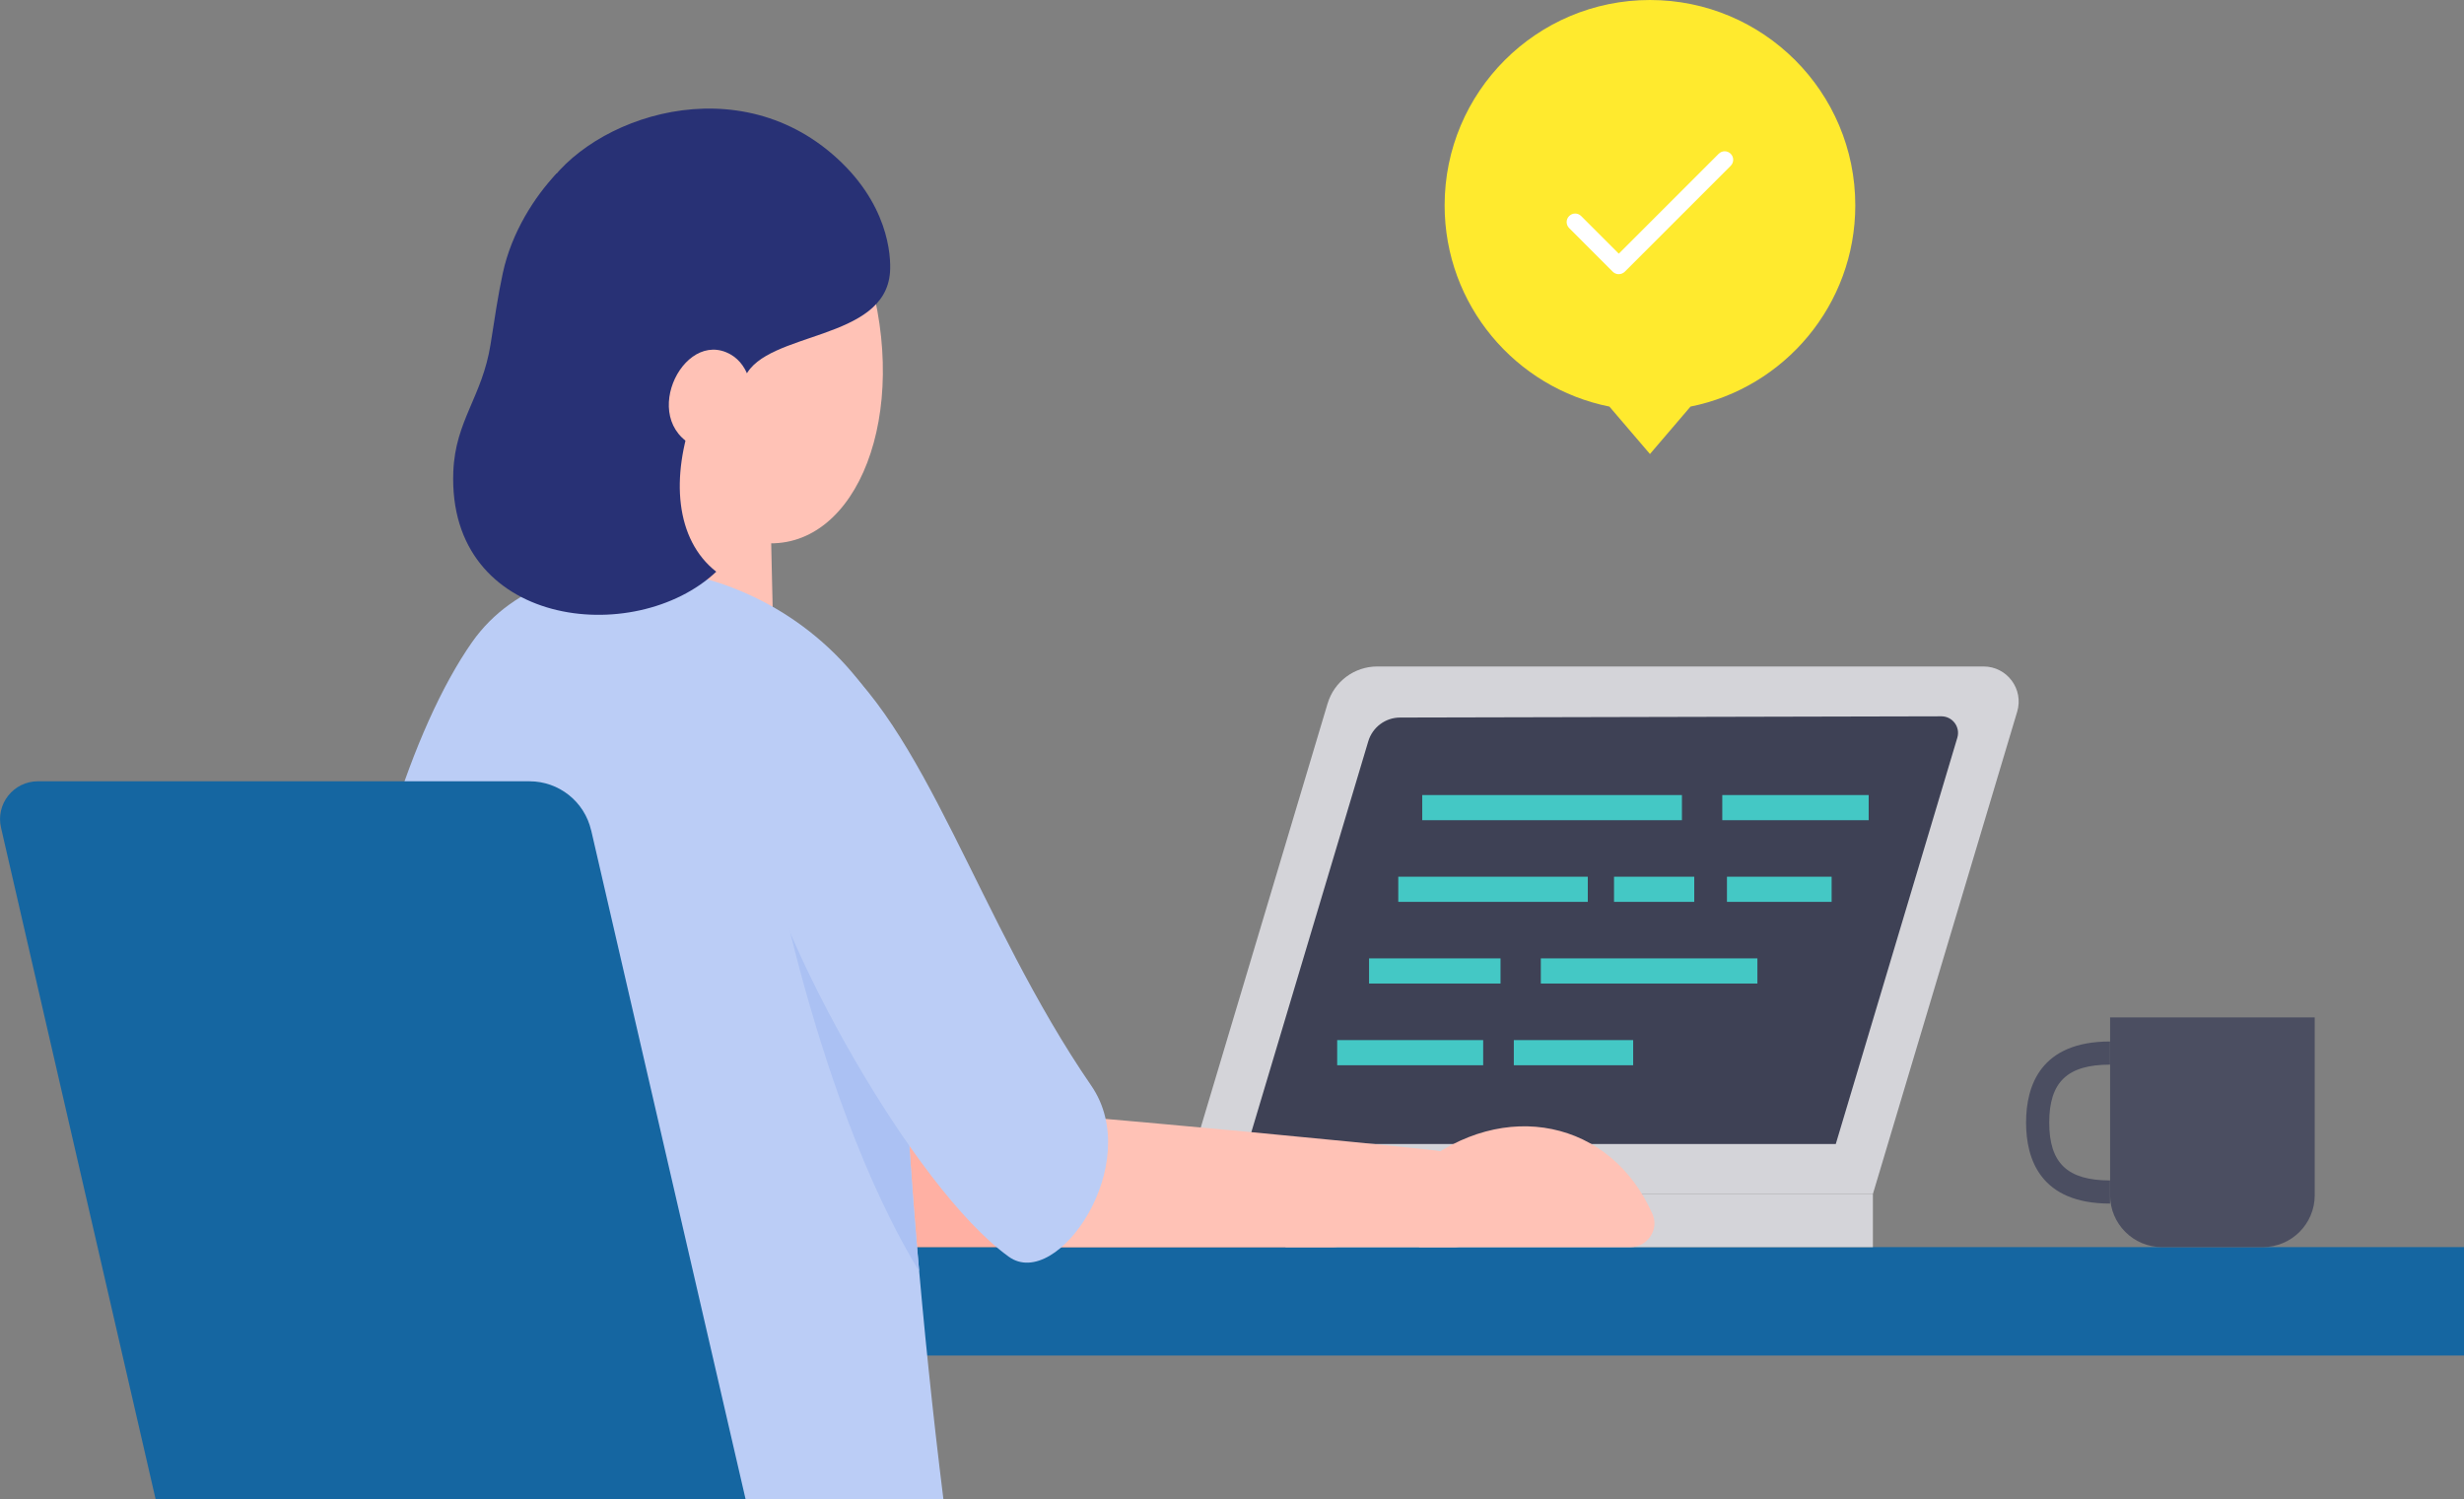 <?xml version="1.0" encoding="UTF-8"?>
<svg id="_レイヤー_2" data-name="レイヤー 2" xmlns="http://www.w3.org/2000/svg" xmlns:xlink="http://www.w3.org/1999/xlink" viewBox="0 0 480 292.06">
  <rect x="0" y="0" width="480" height="292.06" fill="#808080" stroke="none"/>
  <defs>
    <style>
      .cls-1 {
        clip-path: url(#clippath);
      }

      .cls-2 {
        fill: none;
      }

      .cls-2, .cls-3, .cls-4, .cls-5, .cls-6, .cls-7, .cls-8, .cls-9, .cls-10, .cls-11, .cls-12, .cls-13, .cls-14 {
        stroke-width: 0px;
      }

      .cls-3 {
        fill: #4b4e61;
      }

      .cls-4 {
        fill: #283175;
      }

      .cls-5 {
        fill: #44c8c5;
      }

      .cls-6 {
        fill: #3e4155;
      }

      .cls-7 {
        fill: #1566a1;
      }

      .cls-8 {
        fill: #abc1f3;
      }

      .cls-9 {
        fill: #d4d4d9;
      }

      .cls-10 {
        fill: #bbcdf6;
      }

      .cls-11 {
        fill: #ffb0a3;
      }

      .cls-12 {
        fill: #fff;
      }

      .cls-13 {
        fill: #ffea2e;
      }

      .cls-14 {
        fill: #ffc2b6;
      }
    </style>
    <clipPath id="clippath">
      <path class="cls-2" d="m91.09,130.5c16.77-23.33,62.04-17.78,80.86,14.81,15.57,26.96,3.77,42.25,4.04,53.85.43,18.69,2.69,47.78,5.76,75.64.65,5.9-110.3,11.83-113.86-2.45-10.84-43.57,2.65-113.28,23.19-141.85Z"/>
    </clipPath>
  </defs>
  <g id="objects">
    <g>
      <rect class="cls-7" x="33.14" y="242.96" width="446.86" height="21.12"/>
      <g>
        <path class="cls-13" d="m361.42,40c0-22.09-17.91-40-40-40s-40,17.91-40,40c0,19.39,13.8,35.55,32.1,39.21l7.9,9.24,7.9-9.24c18.31-3.67,32.1-19.83,32.1-39.21Z"/>
        <path class="cls-12" d="m315.35,53.42c-.44,0-.86-.17-1.17-.48l-8.5-8.51c-.65-.65-.65-1.69,0-2.34.65-.65,1.69-.65,2.34,0l7.33,7.33,19.46-19.46c.65-.65,1.69-.65,2.34,0,.65.65.65,1.69,0,2.34l-20.63,20.63c-.31.31-.73.48-1.17.48Z"/>
      </g>
      <g>
        <path class="cls-9" d="m258.63,137.03l-28.58,95.55h134.81l28.1-93.94c1.31-4.39-1.97-8.8-6.56-8.8h-118.1c-4.46,0-8.39,2.93-9.67,7.2Z"/>
        <path class="cls-6" d="m243.08,222.87l23.47-78.46c.82-2.73,3.33-4.61,6.18-4.62l105.46-.24c2.17,0,3.73,2.08,3.11,4.16l-23.68,79.16h-114.54Z"/>
        <rect class="cls-9" x="250.42" y="232.58" width="114.43" height="10.39"/>
        <g>
          <g>
            <rect class="cls-5" x="272.39" y="170.8" width="36.92" height="4.9"/>
            <rect class="cls-5" x="314.42" y="170.8" width="15.63" height="4.9"/>
            <rect class="cls-5" x="336.42" y="170.8" width="20.39" height="4.9"/>
          </g>
          <g>
            <rect class="cls-5" x="260.49" y="202.63" width="28.44" height="4.9"/>
            <rect class="cls-5" x="294.9" y="202.63" width="23.25" height="4.9"/>
          </g>
          <g>
            <rect class="cls-5" x="277.06" y="154.89" width="50.59" height="4.9"/>
            <rect class="cls-5" x="335.51" y="154.89" width="28.52" height="4.9"/>
          </g>
          <g>
            <rect class="cls-5" x="300.16" y="186.72" width="42.19" height="4.9" transform="translate(642.51 378.33) rotate(180)"/>
            <rect class="cls-5" x="266.69" y="186.72" width="25.61" height="4.9" transform="translate(559 378.33) rotate(180)"/>
          </g>
        </g>
      </g>
      <g>
        <path class="cls-14" d="m150.01,95.58s.58,27.36.94,39.96c.29,10.25-37.64,6.26-37.15-5.53.51-12.3,3.52-37.36,4.36-44.09,1.03-8.2,30.83-3.67,31.86,9.66Z"/>
        <path class="cls-11" d="m182.42,217.2c18.84,1.54,55.75,5,73.44,6.92,10.5,1.14,10.77,18.84,3.85,18.84h-85.75c-7.09,0-10.38-27.3,8.46-25.76Z"/>
        <path class="cls-10" d="m176,199.16c-.27-11.6,11.53-32.73-4.04-59.69-18.83-32.59-63.74-37.56-79.99-14.38-23.7,33.8-39.05,127.91-16.08,166.97h107.89c-4.06-32.46-7.25-70.29-7.78-92.9Z"/>
        <g class="cls-1">
          <path class="cls-8" d="m150.52,166.18s12.01,65.89,38.3,94.77c15.28,16.78-3.25-57.77-3.25-57.77l-35.05-37Z"/>
        </g>
        <path class="cls-14" d="m170.4,58c6.08,27.55-5.94,51.78-24.59,47.32-23.47-5.62-40-41.39-18.25-60.58,21.75-19.2,39.26-2.94,42.84,13.27Z"/>
        <path class="cls-4" d="m105.31,38.33c7.4-14.36,36.4-25.79,56.76-8.37,11.05,9.45,11.53,19.91,11.31,23.05-.94,13.49-24.03,11.47-28.2,20.32-3.86,8.19-16.38,6.43-18.34,5.99-6.98-1.55-30.09-24.39-21.54-40.99Z"/>
        <path class="cls-4" d="m108.37,33.86c-4.17,4.41-8.72,11.38-10.43,19.39-.95,4.43-1.58,8.77-2.37,13.8-1.63,10.28-6.87,14.88-7.26,24.82-1.21,30.37,35.37,34.44,51.22,19.51-8.01-6.28-8.89-18.47-4.43-30.69,4.42-12.09-25.13-48.51-26.72-46.83Z"/>
        <path class="cls-14" d="m141.47,68.63c-9.47-3.91-17.81,15.85-3.49,19.25,8.57,2.04,12.18-15.66,3.49-19.25Z"/>
        <path class="cls-14" d="m206.12,217.2c18.84,1.54,55.75,5,73.44,6.92,10.5,1.14,10.77,18.84,3.85,18.84h-85.75c-7.09,0-10.38-27.3,8.46-25.76Z"/>
        <path class="cls-14" d="m276.49,227.2c16.48-13.35,37.33-9.04,45.43,9.34,1.33,3.01-.99,6.42-4.29,6.42h-41.14s-8.75-8.67,0-15.77Z"/>
        <path class="cls-10" d="m160.38,126.17c19.94,14.95,30.08,53.16,52.22,85.36,10.43,15.16-6.64,40.11-16.07,33.31-18.75-13.5-45.3-61.98-48.73-81.6-3.1-17.74-2.8-48.61,12.58-37.07Z"/>
      </g>
      <path class="cls-7" d="m115.15,161.75c-1.29-5.58-6.26-9.54-11.99-9.54H7.39c-4.75,0-8.26,4.41-7.19,9.04l30.11,130.8h114.93l-30.08-130.31Z"/>
      <g>
        <path class="cls-3" d="m411.05,234.48c-13.52,0-16.36-8.59-16.36-15.79s2.84-15.79,16.36-15.79v4.51c-8.3,0-11.85,3.37-11.85,11.28s3.54,11.28,11.85,11.28v4.51Z"/>
        <path class="cls-3" d="m421.15,198.21h19.66c5.57,0,10.1,4.53,10.1,10.1v34.65h-39.86v-34.65c0-5.57,4.53-10.1,10.1-10.1Z" transform="translate(861.97 441.17) rotate(180)"/>
      </g>
    </g>
  </g>
</svg>